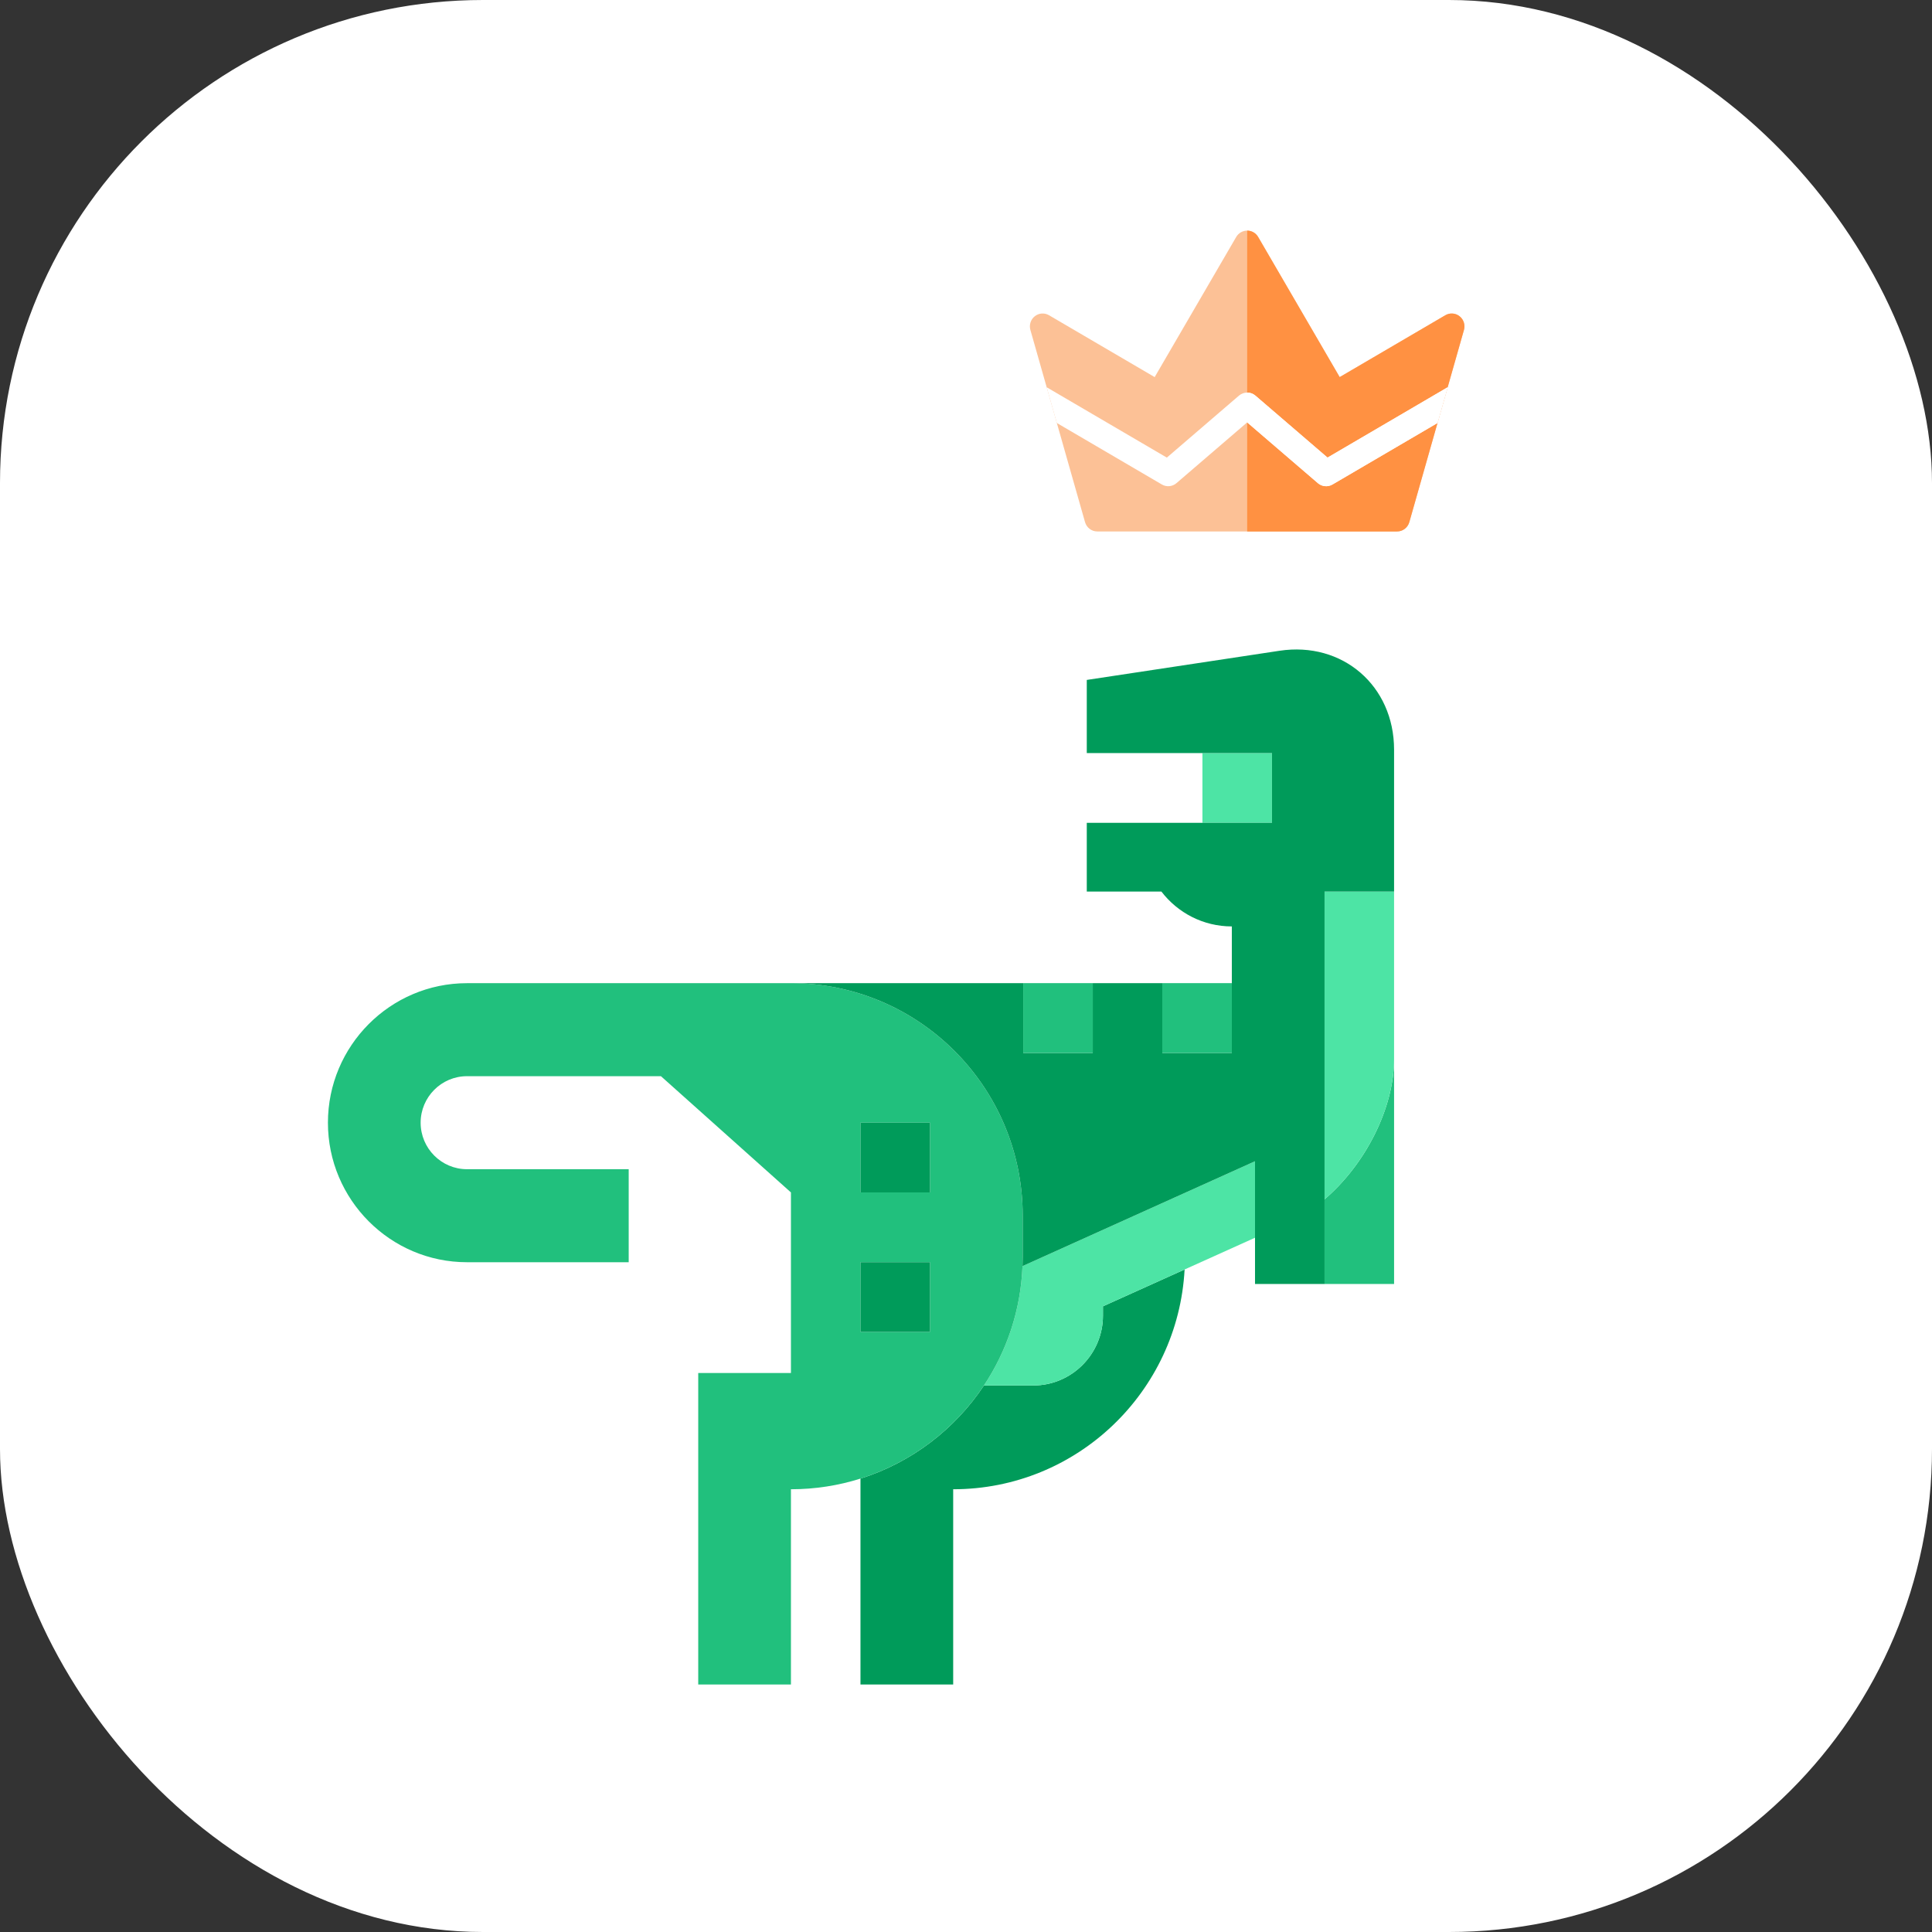 <svg width="512" height="512" viewBox="0 0 512 512" fill="none" xmlns="http://www.w3.org/2000/svg">
<rect x="0" y="0" width="512" height="512" fill="#333333" stroke="none"/>
<rect width="512" height="512" rx="128" fill="white"/>
<g clip-path="url(#clip0_2071_2274)">
<path d="M351.019 317.831V340.268H369.446V280.578C369.446 293.827 361.742 308.666 351.019 317.831Z" fill="#21C07D"/>
<path d="M292.294 348.674C292.294 358.842 284.002 367.161 273.867 367.161H260.761C253.064 378.755 241.558 387.583 228.034 391.845V446.408H252.603V394.668C285.394 394.668 312.18 368.888 313.932 336.428C307.03 339.54 299.53 342.923 292.295 346.186V348.674H292.294Z" fill="#009B5A"/>
<path d="M369.445 236.267H351.019V317.831C361.742 308.665 369.446 293.827 369.446 280.578L369.445 236.267Z" fill="#4DE4A5"/>
<path d="M332.593 307.743L270.975 335.532C270.513 347.202 266.818 358.038 260.761 367.161H273.868C284.002 367.161 292.294 358.842 292.294 348.674V346.186C299.529 342.923 307.029 339.54 313.931 336.428C321.143 333.176 327.694 330.221 332.593 328.012V307.743Z" fill="#4DE4A5"/>
<path d="M209.61 260.542L123.758 260.552C103.437 260.552 86.904 277.139 86.904 297.527C86.904 317.915 103.437 334.502 123.758 334.502H166.612V309.852H123.758C116.984 309.852 111.473 304.323 111.473 297.527C111.473 290.731 116.984 285.202 123.758 285.202H175.156L209.607 316.004V363.856H185.038V446.408H209.607V394.669C216.028 394.669 222.217 393.678 228.034 391.845C241.558 387.583 253.063 378.755 260.76 367.161C266.818 358.038 270.513 347.202 270.975 335.532C271.007 334.706 271.029 333.877 271.029 333.043V322.166C271.029 288.133 243.531 260.544 209.61 260.542ZM246.461 352.979H228.034V334.492H246.461V352.979ZM246.461 316.004H228.034V297.517H246.461V316.004Z" fill="#21C07D"/>
<path d="M246.461 297.517H228.034V316.004H246.461V297.517Z" fill="#009B5A"/>
<path d="M246.461 334.492H228.034V352.979H246.461V334.492Z" fill="#009B5A"/>
<path d="M337.081 199.571H318.654V218.058H337.081V199.571Z" fill="#4DE4A5"/>
<path d="M351.019 236.267H369.445V198.676C369.445 181.729 355.78 169.932 339.077 172.46L288.008 180.189V199.571H337.084V218.058H288.008V236.267H307.78C312.081 241.886 318.841 245.511 326.447 245.511V279.029H308.021V260.542H289.594V279.029H271.168V260.542H209.61C243.532 260.544 271.029 288.133 271.029 322.167V333.043C271.029 333.878 271.008 334.706 270.975 335.532L332.593 307.743V340.268H351.019V236.267Z" fill="#009B5A"/>
<path d="M289.594 260.542H271.168V279.029H289.594V260.542Z" fill="#21C07D"/>
<path d="M326.447 260.542H308.021V279.029H326.447V260.542Z" fill="#21C07D"/>
</g>
<path d="M386.799 83.806C385.715 82.948 384.224 82.843 383.033 83.54L355.029 99.936L333.422 62.798C332.815 61.755 331.709 61.115 330.515 61.115C329.32 61.115 328.214 61.755 327.608 62.798L306 99.936L277.997 83.54C276.805 82.842 275.314 82.948 274.23 83.806C273.146 84.665 272.685 86.104 273.066 87.444L287.546 138.371C287.962 139.835 289.285 140.842 290.788 140.842H370.241C371.745 140.842 373.067 139.835 373.483 138.371L387.963 87.444C388.344 86.104 387.884 84.665 386.799 83.806Z" fill="#FCC196"/>
<path d="M386.8 83.806C385.715 82.948 384.224 82.843 383.033 83.54L355.03 99.936L333.422 62.798C332.815 61.755 331.71 61.115 330.515 61.115V140.842H370.241C371.745 140.842 373.067 139.834 373.483 138.371L387.964 87.444C388.345 86.104 387.884 84.665 386.8 83.806Z" fill="#FF9142"/>
<path d="M277.383 102.628L309.224 121.271L328.331 104.849C329.59 103.767 331.439 103.767 332.699 104.849L351.806 121.271L383.646 102.628L380.954 112.098L353.126 128.391C351.88 129.12 350.337 128.97 349.253 128.038L330.515 111.936L311.776 128.038C310.688 128.975 309.138 129.116 307.903 128.391L280.078 112.1H280.076L277.383 102.628Z" fill="white"/>
<path d="M351.806 121.271L332.699 104.849C332.069 104.308 331.292 104.038 330.515 104.038V111.936L349.253 128.038C350.337 128.97 351.88 129.119 353.126 128.391L380.954 112.097L383.646 102.628L351.806 121.271Z" fill="white"/>
<defs>
<clipPath id="clip0_2071_2274">
<rect width="282.542" height="283.474" fill="white" transform="translate(86.904 167.526)"/>
</clipPath>
</defs>
</svg>
